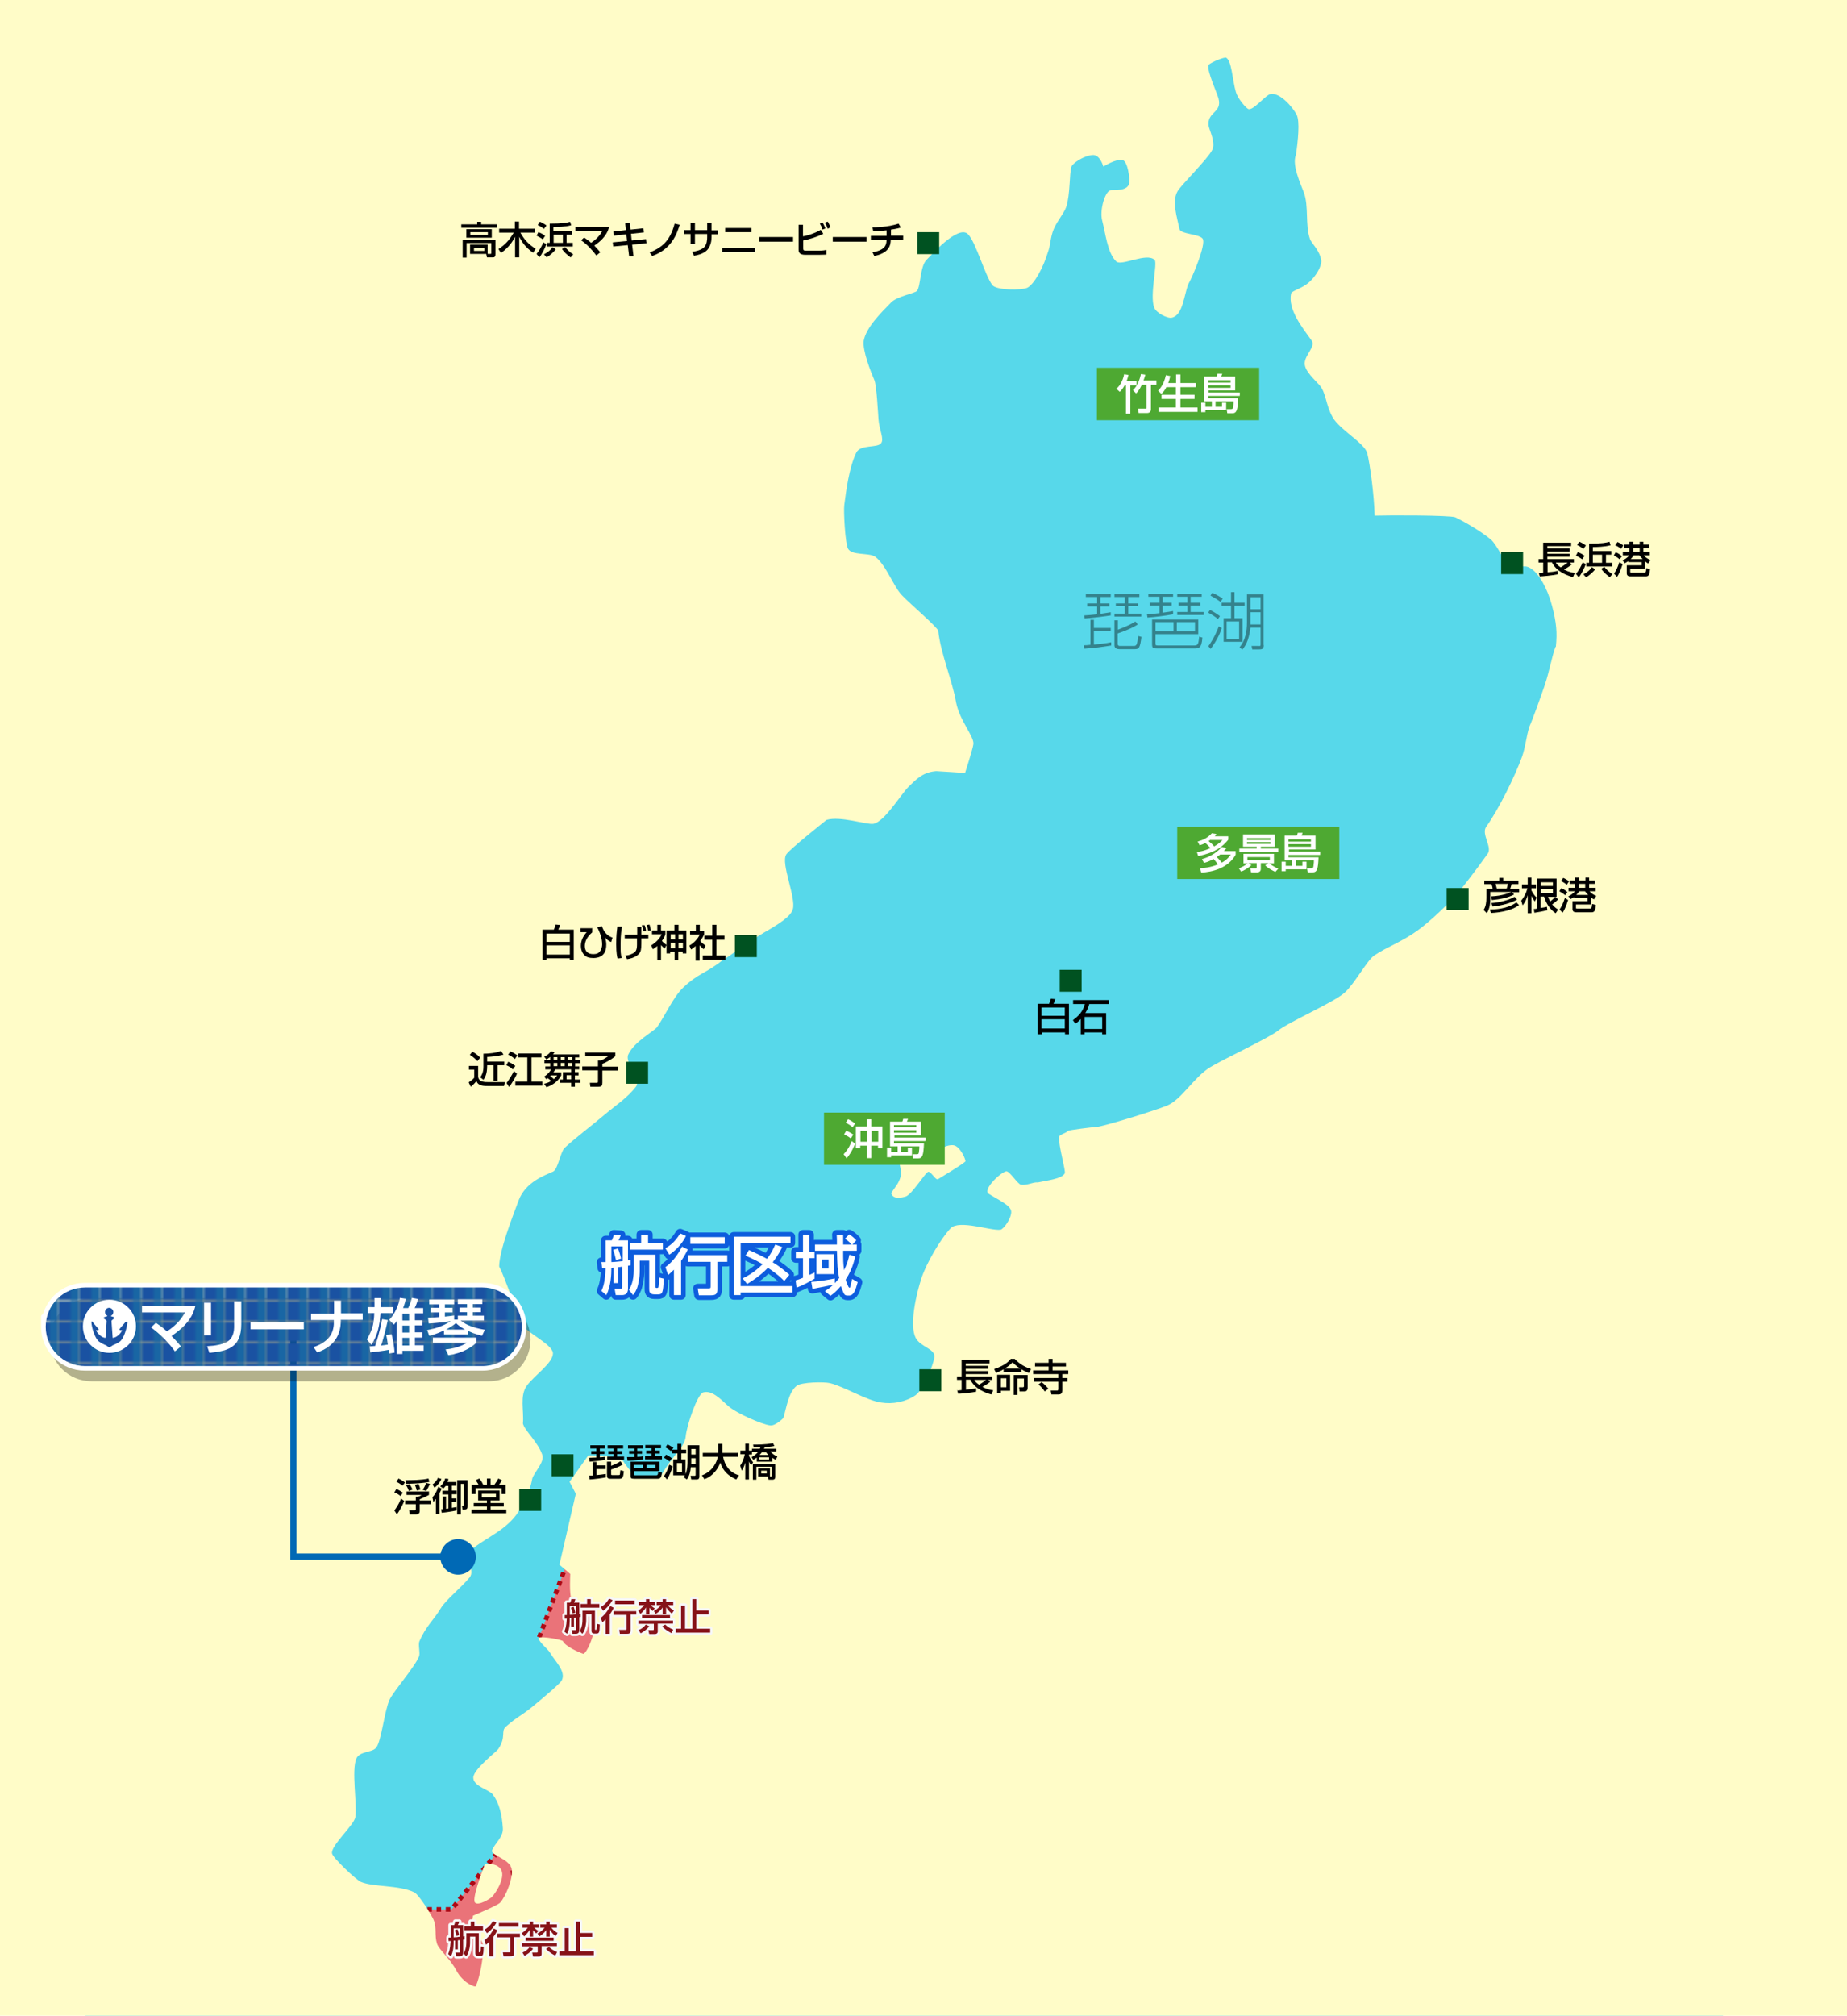 <?xml version="1.0" encoding="UTF-8"?>
<svg xmlns="http://www.w3.org/2000/svg" width="800" height="872.5" version="1.1" xmlns:xlink="http://www.w3.org/1999/xlink" viewBox="0 0 800 872.5">
  <defs>
    <style>
      .cls-1 {
        fill: #005221;
      }

      .cls-2 {
        fill: #ea7379;
        stroke: #ad0915;
        stroke-dasharray: 2 2;
      }

      .cls-2, .cls-3, .cls-4 {
        stroke-width: 2px;
      }

      .cls-5 {
        fill: #fff;
      }

      .cls-6 {
        fill: #861218;
      }

      .cls-7 {
        opacity: .4;
      }

      .cls-8 {
        fill: #1966a4;
      }

      .cls-9, .cls-3, .cls-10, .cls-4, .cls-11 {
        fill: none;
      }

      .cls-12 {
        isolation: isolate;
      }

      .cls-3 {
        stroke: #fff;
      }

      .cls-3, .cls-10, .cls-4 {
        stroke-linejoin: round;
      }

      .cls-10 {
        stroke: #0d5ddd;
        stroke-width: 4px;
      }

      .cls-13 {
        fill: #4ea932;
      }

      .cls-14 {
        fill: #57d8ea;
        stroke: #0d5ddd;
        stroke-dasharray: 5.5;
        stroke-width: 5.5px;
      }

      .cls-15 {
        fill: url(#_新規パターンスウォッチ_1);
      }

      .cls-4 {
        stroke: #f7f7f7;
      }

      .cls-16 {
        fill: #0069b5;
      }

      .cls-17 {
        fill: #1a52a2;
      }

      .cls-18 {
        mix-blend-mode: multiply;
        opacity: .3;
      }

      .cls-11 {
        stroke: #0069b5;
        stroke-width: 2.7px;
      }

      .cls-19 {
        fill: #fffcc8;
      }

      .cls-20 {
        clip-path: url(#clippath);
      }
    </style>
    <clipPath id="clippath">
      <rect class="cls-9" width="800" height="872.5"/>
    </clipPath>
    <pattern id="_新規パターンスウォッチ_1" data-name="新規パターンスウォッチ 1" x="0" y="0" width="8.5" height="8.5" patternTransform="translate(160.7 230.5)" patternUnits="userSpaceOnUse" viewBox="0 0 8.5 8.5">
      <g>
        <rect class="cls-9" width="8.5" height="8.5"/>
        <rect class="cls-17" x="0" width="8.5" height="8.5"/>
        <rect class="cls-8" x="4.8" width="3.8" height="8.5"/>
      </g>
    </pattern>
  </defs>
  <!-- Generator: Adobe Illustrator 28.7.9, SVG Export Plug-In . SVG Version: 1.2.0 Build 218)  -->
  <g class="cls-12">
    <g id="_レイヤー_3" data-name="レイヤー_3">
      <g class="cls-20">
        <rect class="cls-14" x="36.9" y="11.5" width="709.4" height="864"/>
        <polygon class="cls-2" points="220.3 795.7 195.6 826.5 174.3 826.5 192.5 867.9 229.7 867.9 220.3 795.7"/>
        <polygon class="cls-2" points="248.3 669.4 233.4 709.1 251.6 720.4 280.6 697.7 248.3 669.4"/>
        <g>
          <path class="cls-19" d="M213,821.2c2.3-2.5,6.2-9.2,3.8-12.3-1.4-1.9-5-2.5-6.8-1.9,0,0-5.8,14.7-4.3,16.5,1.4,1.7,6.7-1.7,7.4-2.4Z"/>
          <path class="cls-19" d="M413,495.7c-4.2-.4-8.1,3.6-12.5,4.2-3.4.4-8.4-2.5-10.1-1-2.4,2.1.4,7.1-.2,9.9-.8,3.5-2.3,4.6-4.2,7.7,1,3.1,5.1,1.7,6.1,1.5,2.9-.7,8.9-11,10.1-10.8,1.4.3,3.1,3.8,4.1,3.2,3.4-2.1,9.6-5.8,11.8-7.6.5-.4-2.2-6.8-5.2-7.1Z"/>
          <path class="cls-19" d="M0-9.7v898.9h800V-9.7H0ZM673.7,280.1c-1.5,3.9-2.7,10.9-4.7,16.7-2,5.8-5.3,15-6.6,17.8-1.3,4.2-1.7,8.8-3.1,12.8-3,8.4-10.3,23.2-15.6,30.5-2.2,3.2,2.7,8.7.7,11.6-2,2.8-5.6,7.8-11.1,14.8-5.5,6.9-14.5,15-19.2,18.4-7.2,5.2-13.1,7-18.9,10.9-3,2-8.4,12.1-12.8,16.1-4.7,4.2-23.9,12.5-28.8,16.4-4,3.2-24.2,12.6-29.5,15.9-7.1,4.4-12.4,14.1-18.7,16.6-5.1,2.1-27.4,9-30.5,9.2-1.8.1-11.7,1.3-12.3,1.7-.6.9-3.9,1.6-3.9,2.7-.2,3.8,2.9,14.4,2.5,15.6-1,2.5-8.1,3.2-11.6,4-2.3-.2-4.6,1.4-7.4,1-1.4-.2-5-6.1-6.4-5.8-2.7.6-10.2,8-7.6,9.7,4.1,2.7,9.8,5,9.8,7.9s-3.3,7.5-4.7,7.7c-4.4.5-17.9-4.5-21.6-.6-4.2,4.5-10.3,14.7-12.6,21.6-2.3,7-5.3,20.3-2.5,25.8,2.2,4.1,8.6,4.7,8.1,8.4-.5,3.8-5,14.2-8.1,16.4-4.4,3-9.9,4-15,3.2-6.3-.9-15.7-6.8-22.1-8.4-2.4-.6-12.4-.5-14.5,1.2-3.6,3-4.4,9.7-5.7,13.9,0,0-3.4,3.5-5.7,3.2-3.5-.4-14.6-5.2-18.2-8.4-3.6-3.3-7.1-6.9-10.8-5.9-2.5.7-7.1,14-7.6,19.1-.4,4.1-4.4,7.2-6.2,10.4-.9.4-4.7,6.9-4.7,6.9h-11.1s-4-4.8-4.9-6.4c-1.6-2.8-15.3-2.7-15.3-2.7l-8.1,11.4,2.7,5.2-7.1,30.7,4.7,4s-.5,8.6.5,10.9c1.2,3,8,2.9,8.6,4.7,1.3,4,1.2,5,1,9.2-.2,2.7-2.8,9.1-4.4,9.8-2.3-.8-8.1-3.4-8.9-5.6-2.2-1-11-2.3-10.6-1.1.9,2.3,3.8,4.2,5.1,6.3,2.1,3.6,7,8,5,11.9-.8,1.6-11.3,10.2-13,11.6-4.8,3.9-5.9,3.8-11.2,8.4-2.3,2,.3,4.4-3.3,9.7-.7,1.1-10.8,8.7-10.8,12.4s6.9,5.2,8.4,7.2c2.9,3.9,4,8.7,4.4,14.6.3,3.9-3.6,6.7-4.7,9.7-.7,2,7.5,3.6,8.5,7.9.9,3.8-2.7,12.3-5,14.7-1.3,1.3-11.7,5.6-11.7,5.6-.4,2-.8,3.8-1,5.2.5,2,5.4,4.5,5.4,8.4,0,5-1.4,12.8-3.2,16.9-.3.7-5.6-1.4-8.4-6.7-2.8-5.3-7.5-9-8.4-11.6-1.2-3.7,0-6.7-1.5-10.4-.7-1.7-6.2-10.8-8.4-11.9-6.5-3.2-17.7-2.2-23.1-4.5-1.8-.7-12.3-10.5-12.5-12.4-.4-3.5,9.5-12.1,10.1-15.6.9-5.4-1.8-20.5.5-25.5,1.5-3.2,6.9-2.4,8.6-4.7,2.2-2.9,3.5-15.7,5.7-20.6,1.7-3.7,10.8-14,12.8-18.8.6-1.5-.5-5.1.2-6.6,2.7-6.4,6.2-9.2,9.2-14.2,2-3.5,9.2-9.3,12.5-13.4,2.7-3.3-2.8-8.8-.5-10.9,6.1-5.6,13.9-8.2,19.7-14.9,2.9-3.3,6.8-10.5,7.9-16.8.4-2.3,5.5-7.3,4.4-10.4-1.8-5.5-7.7-10.6-8.4-13.6.5-5.6-1.5-12,1.7-16.4,3.1-4.3,11.2-9.7,11.3-13.9.1-4-11.9-9.1-13.5-12.9-1.8-4.2-7.8-21.2-9.8-24.8.2-7.3,5.4-20.4,8.4-28.5,3-8.1,11.3-10.9,15-12.6,2-.9,3.2-8.5,4.9-10.2,4.4-4.1,11.8-9.7,17-14.1,5.2-4.4,10.3-7.6,14-12.5,2.3-3-5-10.2-3.4-13.8,2.5-5.6,11.3-10.2,12.5-11.9,3.4-4.8,6.9-12.9,11.3-17.1,6.6-6.3,10-6.2,17.1-11.9,2.8-1.5,11.3-8.1,17.9-11.9,6.6-3.8,11.6-7,12.5-10.1,1.5-5.1-5.4-20-2.8-23.8,1.7-2.4,15.3-13.2,17.4-14.9,6.1-1.8,17.4,2.2,20.3,1.7,4.9-1,11.5-12.2,15.1-15.9,3.9-3.9,6.7-6.5,12.1-6.9.9,0,12.5.8,12.5.8,0,0,3.2-9.9,3.6-12.4.5-3.3-5.9-10.1-7.5-18.2-1.5-9.1-6.8-21.5-7.7-30.9-.2-1.5-12.2-11.7-15.7-15.4-3.6-3.6-6.9-13.2-11.6-16.7-2.6-1.9-10.1-.4-11.8-3.5-1.2-2.1-2-16.4-1.6-19,.8-6.1,2-16,5.2-22.6,1.8-3.6,9-1.9,10.7-4,1.5-1.8-.8-5.9-1.1-10.4-.2-2.5-.8-14.7-1.8-17-1.4-3.2-5.2-12.7-4.6-17,1.1-5.8,7.3-11.9,11.8-16.5,2.7-2.8,10.4-4,11.3-5.1,1.6-2.1,1.3-10.6,4.1-13.4,1.6-1.6,13.8-15.5,18-11.1,3.4,3.5,7.2,17.5,10.5,22,1.7,2.3,12.6,2.3,15.1,1.2,3-1.4,7.1-9,9-15.5,1.1-2.7,1-6.4,2.5-9.9,1.5-3.6,4.5-6.9,5.4-9.6,1.8-5.3,1.3-14.4,2.3-17.5.5-1.4,5.2-4.7,9.2-5,3.2-.2,4.6,5,4.6,5,0,0,5.7-3.6,8.4-2.8,2.2.7,3.1,7.9,2.8,9.9-.5,3.6-6.5,3-7.9,3.1-2.5.2-5,8.5-3.8,13.2,1.4,5.1,2.2,14,6.1,17.7,2.3,2.1,13.1-4,16.6-.7,1.4,1.4-2.2,15.2-.2,20.6.8,2.3,5.8,4.9,7.7,4.4,4.8-1.1,5.2-9.7,7.1-14.5,1.6-2.6,7.9-17.4,6.2-19.7-1.6-2.1-9.5-1.9-10-4.1-1-4.9-3.5-12.1-.8-16.5,1.6-2.7,13-13.9,14.9-17.7,1.8-3-1.3-8.9-1.5-10.6-.7-6.1,5.9-5.5,4.3-11.7-.5-2.1-5.1-12.1-4.4-14.5.2-.6,5-3,7.5-3.3,2.6.9,2.9,9.9,4.4,14.9.8,2.8,3.9,6.4,5.2,7.3,2,1.3,7.5-5.9,9.8-6.4,4.3-.7,9.7,5.9,11.3,8.9,1.5,2.8.6,11.5-.3,17.5-1.8,4.2,2,12.4,3.4,16.1,2.3,6.1.5,14,2.7,20.3.7,1.9,4.3,4.9,4.9,9.4.1,2.4-2.2,6.5-5.2,9.2-3.2,2.9-7.6,3.7-7.9,5-1.4,6.9,4.8,14.6,8.9,20.3,1.9,2.6-2.9,6.1-3,9.9,0,3.4,4.5,7.2,6.4,9.4,3,3.5,2.6,8.4,5.7,13.9,3.1,5.5,13.8,11.1,15,15.6,1.2,4.7,3,18.2,3.2,27,6.9-.2,32.2-.2,34.9.7,4.9,2.4,11.6,6.4,15.5,9.7,2.5,2.1,6.1,10.2,7.9,11.1,4.6,2.5,5.6-1.2,9.6,1.5,3.3,2.2,6.9,8.4,8.9,15.9s2.3,11.8,1.7,17.8Z"/>
        </g>
        <g class="cls-7">
          <g>
            <path d="M481.4,279.4c-4.5.7-7.2,1.1-11.8,1.4l-.2-1.5c.7,0,1.4,0,2.9-.2v-10.8h1.5v3.5h7.3v1.4h-7.3v5.8c2.2-.2,5.3-.5,7.5-1v1.4ZM481.1,266.4c-.8.1-7.5,1.1-11.3,1.3l-.2-1.3c2-.1,3.7-.3,5.6-.5v-3.4h-4.3v-1.3h4.3v-2.8h-4.9v-1.3h10.8v1.3h-4.5v2.8h3.9v1.3h-3.9v3.2c1.2-.2,3.5-.5,4.5-.7v1.3ZM484.1,272.6c5.1-1.9,6.7-3,7.7-3.6l1,1.3c-2.9,1.9-7,3.3-8.7,3.9v4.5c0,.4.2.9.9.9h6c1.3,0,1.5-.4,2-4.3l1.4.4c-.6,4.8-1.1,5.3-2.9,5.3h-6.7c-2,0-2.1-1.3-2.1-1.6v-10.9h1.5v4.3ZM493.5,257.1v1.3h-4.8v2.8h4.2v1.2h-4.2v3.2h5.6v1.3h-11.6v-1.3h4.5v-3.2h-3.9v-1.2h3.9v-2.8h-4.5v-1.3h10.8Z"/>
            <path d="M508.1,265.9c-3.8.7-7.9,1.2-11.1,1.4l-.2-1.4c1.4,0,3.9-.4,5.4-.5v-3.3h-4.2v-1.2h4.2v-2.6h-4.8v-1.3h10.7v1.3h-4.5v2.6h3.9v1.2h-3.9v3.1c1.8-.2,3.4-.5,4.5-.7v1.3ZM519,268.1v6.4h-18.5v4c0,.8.1.9,1.1.9h15.3c1.7,0,2.2,0,2.5-3.8l1.4.4c-.3,4.7-1.7,4.7-3.5,4.7h-16c-2,0-2.3-.2-2.3-2v-10.5h19.9ZM500.5,269.3v4h7.8v-4h-7.8ZM509.7,269.3v4h7.9v-4h-7.9ZM520.5,257v1.3h-4.8v2.6h4.2v1.2h-4.2v2.8h5.7v1.3h-11.5v-1.3h4.4v-2.8h-3.8v-1.2h3.8v-2.6h-4.4v-1.3h10.6Z"/>
            <path d="M527.5,267.9c-1-.8-2.4-1.8-4.2-2.7l.8-1.2c.6.3,2.8,1.5,4.3,2.7l-.9,1.3ZM523.4,279.7c2.7-3.8,4.1-7.5,4.5-8.6l1.3.8c-1,2.9-2.3,5.5-4.8,9l-1.1-1.3ZM528.6,260.5c-1.3-1-3.2-2.1-4.3-2.7l.8-1.2c1.6.7,3.5,1.8,4.5,2.5l-.9,1.4ZM534.7,256.3v4.6h4.4v1.3h-4.4v5.4h3.5v10.2h-8.2v-10.2h3.2v-5.4h-4.1v-1.3h4.1v-4.6h1.5ZM536.7,269h-5.4v7.5h5.4v-7.5ZM547.4,279.2c0,1.9-1,1.9-2.1,1.9h-2.9l-.3-1.5h3c.8.1.9,0,.9-.8v-7.1h-4.4c-.7,6.1-2.6,8.4-3.5,9.5l-1.2-1c2.5-3,3.2-6.9,3.2-10.8v-12.1h7.2v22ZM546,258.5h-4.4v5.2h4.4v-5.2ZM546,265h-4.4v5.3h4.4v-5.3Z"/>
          </g>
        </g>
        <g>
          <rect class="cls-13" x="475.1" y="159.2" width="70.3" height="22.7"/>
          <g>
            <path class="cls-5" d="M487.2,166.7c-1.1,1.9-1.8,2.6-2.2,2.9l-1.5-1.3c1.6-1.2,2.9-3.7,3.4-6.3l1.9.3c-.2.6-.3,1.3-.8,2.6h4.3v1.9h-2.7v12.3h-1.9v-12.3h-.5ZM494.5,166.7c-1,2.2-2,3.2-2.4,3.6l-1.4-1.4c2-1.8,3-4.8,3.5-7l1.9.3c-.2.6-.4,1.5-.8,2.5h5.6v1.9h-2.4v10.6c0,.9-.5,1.6-1.7,1.6h-3.6l-.3-1.9h3.2c.4,0,.5,0,.5-.5v-9.8h-2.1Z"/>
            <path class="cls-5" d="M505.2,167.6c-.8,1.6-1.6,2.4-2.2,2.9l-1.4-1.4c.7-.7,2.4-2.4,3.4-6.7l1.9.4c-.2.7-.4,1.8-.9,3h3.4v-3.7h1.9v3.7h6.7v1.8h-6.7v3.3h6.1v1.8h-6.1v3.7h7.4v1.9h-16.9v-1.9h7.5v-3.7h-6.2v-1.8h6.2v-3.3h-4.3Z"/>
            <path class="cls-5" d="M536.8,171.4h-13.5v1h13c-.2,5-.6,6.5-2.5,6.5h-2.2l-.3-1.8h1.8c.5,0,.9,0,1-.8.2-1.3.2-2.2.2-2.6h-7.8v2.4h2.8v-1.8h1.8v3.3h-9v.8h-1.8v-4.1h1.8v1.8h2.8v-2.4h-3.3v-10.7h5.3c.2-.3.3-.8.4-1.2h2.1c-.1.4-.3.8-.5,1.2h6.1v6h-11.5v.9h13.5v1.4ZM523.3,164.6v1h9.7v-1h-9.7ZM523.3,166.8v1.1h9.7v-1.1h-9.7Z"/>
          </g>
        </g>
        <g>
          <rect class="cls-13" x="509.9" y="357.9" width="70.2" height="22.6"/>
          <g>
            <path class="cls-5" d="M518.7,364.3c2.7-.8,4.3-1.6,6.2-3.6l2,.3c-.3.4-.4.5-.7,1h5.8v1.5c-2.5,3-5.3,5.4-13,7.1l-.6-1.8c1-.1,3.1-.4,5.9-1.7-.6-.7-1.1-1.2-2.2-2.2-1.1.6-1.8.8-2.5,1l-.9-1.7ZM519.8,375.8c1.5,0,4.5-.3,7.7-1.6-.8-1.2-1.5-2-1.9-2.4-1.8,1.1-3.2,1.5-4.1,1.7l-.9-1.6c1.3-.4,5.4-1.6,8.6-5.3l2,.5c-.3.4-.5.7-1.1,1.3h5.1v1.6c-3.3,5.8-10.1,7.5-14.9,7.7l-.5-1.9ZM524.3,363.5c-.1.1-.4.3-.8.6.9.7,1.7,1.4,2.4,2.3,2.3-1.3,3.2-2.4,3.6-2.8h-5.2ZM528.4,370c-.5.4-.7.5-1.4,1,.8.7,1.5,1.5,2.2,2.4,2.4-1.3,3.4-2.8,3.9-3.5h-4.6Z"/>
            <path class="cls-5" d="M536.6,375.9c.7-.3,2.6-1.1,3.8-2.2h-1.8v-4.1h13.2v4.1h-2.1c2,1.5,3.2,2,4,2.3l-1.3,1.4c-.9-.4-3-1.4-4.4-2.8l1.4-1h-3.3v2.7c0,.5-.4,1.3-1.5,1.3h-2.7l-.4-1.7h2.3c.3,0,.5,0,.5-.5v-1.8h-3.5l1.2.9c-1.1,1.1-3.1,2.3-4.4,2.8l-1-1.4ZM553.6,368.8h-16.8v-1.5h7.5v-.8h-5.9v-5.3h13.8v5.3h-6.1v.8h7.6v1.5ZM540.1,362.8v.8h10.2v-.8h-10.2ZM540.1,364.5v.8h10.2v-.8h-10.2ZM540.3,371v1.3h9.7v-1.3h-9.7Z"/>
            <path class="cls-5" d="M571.6,370.1h-13.5v1h13c-.2,5-.6,6.5-2.5,6.5h-2.2l-.3-1.8h1.8c.5,0,.9,0,1-.8.2-1.3.2-2.2.2-2.6h-7.8v2.4h2.8v-1.8h1.8v3.3h-9v.8h-1.8v-4.1h1.8v1.8h2.8v-2.4h-3.3v-10.7h5.3c.2-.3.3-.8.4-1.2h2.1c-.1.4-.3.8-.5,1.2h6.1v6h-11.5v.9h13.5v1.4ZM558.1,363.3v1h9.7v-1h-9.7ZM558.1,365.4v1.1h9.7v-1.1h-9.7Z"/>
          </g>
        </g>
        <g>
          <path d="M206.6,96h1.8v1.1h6.9v1.5h-15.5v-1.5h6.9v-1.1ZM211.3,109.9h1.1c.3,0,.4,0,.4-.4v-4.3h-10.7v6.3h-1.7v-7.7h14.2v6.3c0,.8-.3,1.3-1,1.3h-2.7l-.3-1.5h-7v-4h7.6v3.9ZM213,99.2v3.7h-11v-3.7h11ZM203.7,100.5v1.2h7.6v-1.2h-7.6ZM205.3,107.2v1.4h4.5v-1.4h-4.5Z"/>
          <path d="M215.9,107.8c2.8-1.8,4.7-3.8,6.6-7.1h-6.3v-1.7h6.8v-3.1h1.8v3.1h6.9v1.7h-6.3c1.8,3.2,3.5,5,6.6,7l-1.1,1.7c-3.1-2.2-4.6-4.2-6-6.9v8.9h-1.8v-8.9c-1.8,3.5-4,5.5-6.1,7l-1.1-1.7Z"/>
          <path d="M236.7,105.6c-.6,1.6-1.9,4.4-3.1,5.8l-1.2-1.5c1.2-1.4,2.4-3.6,2.9-5l1.4.8ZM233.2,100.5c.4.1,2.2.9,2.9,1.6l-1,1.5c-.8-.6-1.9-1.2-2.7-1.6l.8-1.5ZM233.9,96c.6.2,2,1,2.8,1.6l-1.1,1.5c-.6-.5-1.9-1.4-2.7-1.7l.9-1.4ZM240.8,107.8c-.9,1.3-2.8,2.9-4,3.6l-1.2-1.3c1.8-.9,3.1-2.1,3.7-3.1l1.4.9ZM247.7,101.6h-2.3v3.5h2.7v1.6h-11.2v-1.6h1.2v-8.3c5.9,0,7.4-.4,8.8-.8l.5,1.5c-2.4.7-6.3.8-7.7.8v1.7h8v1.6ZM239.8,101.6v3.5h4v-3.5h-4ZM247.1,111.4c-1.8-1.4-2.5-2-3.7-3.6l1.4-.8c1,1.2,2.1,2.3,3.5,3.1l-1.2,1.4Z"/>
          <path d="M258.3,110.6c-1.6-2.2-4.1-4.9-6.6-6.6l1.3-1.2c1.4,1,2.3,1.6,3,2.3,2-1.3,3.8-3,4.9-5.2h-11.7v-1.7h14.6c-.2.9-.7,2.8-2.8,5.1-.9,1-2.1,2-3.6,3,1.2,1.2,2,2.2,2.6,2.9l-1.7,1.4Z"/>
          <path d="M270.9,96.7l1.9-.2.3,2.9,5.6-.6.2,1.8-5.6.6.3,2.9,6.2-.6.2,1.8-6.2.6.6,5h-1.9c0,.1-.6-4.8-.6-4.8l-6.3.6-.2-1.8,6.2-.6-.3-2.9-5.4.6-.2-1.8,5.4-.6-.3-2.9Z"/>
          <path d="M281.4,109.3c4.5-1.9,8.7-4.3,10.8-12.5l2.2.5c-1.2,3.8-3.4,10.5-11.9,13.5l-1.1-1.5Z"/>
          <path d="M306.3,96.5h1.9v3.2h2.8v1.7h-2.8v1.3c0,1-.2,4.1-2.3,5.9-1.6,1.4-4.1,1.9-5.3,2.1l-.8-1.7c1.6-.2,3.8-.7,5.2-2,1.2-1.2,1.3-3.4,1.3-4.3v-1.4h-5.3v4.3h-1.9v-4.3h-2.8v-1.7h2.8v-3.1h1.9v3.1h5.3v-3.2Z"/>
          <path d="M327,107.3v1.8h-14.2v-1.8h14.2ZM325.5,98.7v1.8h-11.4v-1.8h11.4Z"/>
          <path d="M343.5,102.6v2h-14.6v-2h14.6Z"/>
          <path d="M347.8,97.4v4.9c3.2-.6,5.5-1.6,7.7-2.8l1.1,1.7c-3.5,1.7-6.4,2.4-8.7,2.9v3.5c0,.8.3.9,1.3.9h5.5c1.7,0,2.7-.2,3.2-.3v2c-.6,0-1.3.1-3.4.1h-5.6c-2.2,0-3-.7-3-2.2v-10.8h1.9ZM356.3,99.4c-.4-1.2-.6-1.6-1.2-2.6l1.2-.5c.5.9.9,1.7,1.2,2.6l-1.3.5ZM358.5,99c-.5-1.4-.8-1.9-1.2-2.6l1.2-.5c.4.7.9,1.6,1.2,2.5l-1.2.6Z"/>
          <path d="M375.3,102.6v2h-14.6v-2h14.6Z"/>
          <path d="M385.8,102h5.4v1.7h-5.4c0,2.5-.7,5.8-7.1,7.1l-.8-1.6c3.3-.5,4.7-1.7,5.2-2.3.5-.6.9-1.6.9-3.1h-6.8v-1.7h6.8v-2.4c-2.7.3-4,.3-5.8.3l-.3-1.6c1.1,0,6.5,0,11.3-1.6l1,1.7c-1.6.5-3.6.8-4.3.9v2.6Z"/>
        </g>
        <g>
          <rect class="cls-13" x="356.9" y="481.6" width="52.3" height="22.6"/>
          <g>
            <path class="cls-5" d="M370.4,495.1c-.3.6-1.5,3.7-3.7,6.3l-1.3-1.8c2.2-2.3,3.2-4.8,3.5-5.7l1.5,1.2ZM366.5,489.4c.5.2,1.8.8,3.1,1.7l-1.1,1.7c-.7-.6-1.3-1-2.9-1.8l1-1.6ZM367.4,484.5c.9.4,1.6.8,3,1.8l-1.1,1.6c-.9-.7-1.5-1.2-3-1.9l1-1.5ZM375.5,487.6v-3.1h1.9v3.1h4.8v9.4h-1.9v-1.1h-2.9v5.4h-1.9v-5.4h-2.9v1.1h-1.9v-9.4h4.8ZM372.7,494.2h2.9v-4.7h-2.9v4.7ZM377.5,494.2h2.9v-4.7h-2.9v4.7Z"/>
            <path class="cls-5" d="M400.7,493.9h-13.5v1h13c-.2,5-.6,6.5-2.5,6.5h-2.2l-.3-1.8h1.8c.5,0,.9,0,1-.8.2-1.3.2-2.2.2-2.6h-7.8v2.4h2.8v-1.8h1.8v3.3h-9v.8h-1.8v-4.1h1.8v1.8h2.8v-2.4h-3.3v-10.7h5.3c.2-.3.3-.8.4-1.2h2.1c-.1.4-.3.8-.5,1.2h6.1v6h-11.5v.9h13.5v1.4ZM387.2,487v1h9.7v-1h-9.7ZM387.2,489.2v1.1h9.7v-1.1h-9.7Z"/>
          </g>
        </g>
        <rect class="cls-1" x="397.3" y="100.5" width="9.5" height="9.5"/>
        <rect class="cls-1" x="650.2" y="239" width="9.5" height="9.5"/>
        <g>
          <path d="M666.4,248.1c.1,0,1.7-.1,2-.2v-4.4h-2v-1.5h2v-7.1h12.1v1.5h-10.3v1h9.7v1.3h-9.7v1h9.7v1.3h-9.7v1h11.5v1.5h-1.8l.9.8c-1.1.9-2.2,1.6-3.4,2.2.7.4,2.3,1.2,4.7,1.5l-.8,1.8c-2.6-.7-7.2-2.4-9.1-6.4h-1.9v4.3c1.6-.1,2.6-.2,4.4-.6v1.5c-2.3.5-6.9.9-7.8.9l-.4-1.6ZM673.9,243.5c.2.5.6,1.1,2.1,2.1.8-.5,2.3-1.5,3-2.1h-5.1Z"/>
          <path d="M686.9,244.1c-.6,1.6-1.9,4.4-3.1,5.8l-1.2-1.5c1.2-1.4,2.4-3.6,2.9-5l1.4.8ZM683.4,239c.4.1,2.2.9,2.9,1.6l-1,1.5c-.8-.6-1.9-1.2-2.7-1.6l.8-1.5ZM684.1,234.5c.6.2,2,1,2.8,1.6l-1.1,1.5c-.6-.5-1.9-1.4-2.7-1.7l.9-1.4ZM691,246.3c-.9,1.3-2.8,2.9-4,3.6l-1.2-1.3c1.8-.9,3.1-2.1,3.7-3.1l1.4.9ZM697.9,240.1h-2.3v3.5h2.7v1.6h-11.2v-1.6h1.2v-8.3c5.9,0,7.4-.4,8.8-.8l.5,1.5c-2.4.7-6.3.8-7.7.8v1.7h8v1.6ZM689.9,240.1v3.5h4v-3.5h-4ZM697.2,249.8c-1.8-1.4-2.5-2-3.7-3.6l1.4-.8c1,1.2,2.1,2.3,3.5,3.1l-1.2,1.4Z"/>
          <path d="M699.9,239.1c.8.3,1.8.9,2.6,1.7l-1,1.3c-1-.9-2-1.4-2.5-1.7l.8-1.3ZM702.8,244.2c-1.1,3.4-1.9,4.8-2.4,5.5l-1.3-1.4c1-1.5,1.5-2.6,2.3-5l1.4.9ZM700.6,234.6c.7.3,1.6.8,2.5,1.5l-1,1.5c-.8-.7-1.2-1-2.5-1.6l1-1.4ZM702.5,242.7c.9-.4,2.3-1.1,3.1-2.3h-2.7v-1.5h2.8v-1.7h-2.3v-1.5h2.3v-1.2h1.7v1.2h2.8v-1.2h1.6v1.2h2.5v1.5h-2.5v1.7h2.8v1.5h-2.6c.8,1,1.7,1.5,2.9,2l-1,1.5c-.4-.2-.8-.4-1.4-1v3.2h-6.4v1.4c0,.2,0,.4.4.4h5.7c.5,0,.7,0,.9-2l1.6.4c-.2,2.3-.5,3.2-1.8,3.2h-6.8c-.8,0-1.5-.4-1.5-1.3v-3.5h6.5v-1.4h-5.9v-.4c-.7.5-1.1.7-1.5.9l-.9-1.3ZM707.6,240.4c-.3.4-.6.9-1.3,1.6h5.2c-.5-.5-.9-1-1.4-1.6h-2.4ZM707.4,237.2v1.7h2.8v-1.7h-2.8Z"/>
        </g>
        <rect class="cls-1" x="626.6" y="384.4" width="9.5" height="9.5"/>
        <g>
          <path d="M645.9,388c4.8-.2,7.9-1.5,8.7-1.9h-9.1v2.8c0,1.5-.1,4.3-1.5,6.4l-1.4-1.4c1-1.6,1.2-3.5,1.2-5.2v-4h2.7c0-.6-.3-1.4-.5-2h-3.1v-1.5h6.5v-1.2h1.7v1.2h6.6v1.5h-3c-.2.8-.3,1.3-.6,2h3.9v1.5h-3.1l.9,1c-2.6,1.4-6.2,2.1-9.6,2.4l-.4-1.5ZM658,391.7c-2.6,2.2-7.7,3.3-12.2,3.5l-.5-1.5c1.8,0,7.7-.2,11.5-3.1l1.2,1.2ZM657.1,389.4c-2.3,1.3-6,2.5-10.6,3l-.5-1.5c3.2-.2,7.4-1.2,10-2.7l1.1,1.2ZM647.8,382.6c.1.5.3,1.3.5,2h4.3c.2-.5.4-1.3.5-2h-5.2Z"/>
          <path d="M658.9,389.8c1.3-1.5,2.1-3.2,2.7-5.3h-2.4v-1.6h2.5v-3h1.6v3h2v1.6h-2v.9c.9,1.8,1.7,2.6,2.3,3.1l-.8,1.7c-.8-1-1-1.5-1.5-2.4v7.5h-1.6v-7.8c-.6,1.8-1,2.9-2.2,4.4l-.6-2.1ZM664.4,393.5c.3,0,1.1-.1,1.3-.2v-13h8.5v7.9h-3.7c.2.6.5,1.2.9,2,1-.7,1.7-1.4,2.2-2l1.3,1.1c-.8.8-1.6,1.5-2.6,2.2,1.1,1.3,2,1.9,2.6,2.2l-1.1,1.6c-2.2-1.4-4.2-4.2-5-7.2h-1.5v4.9c1.8-.2,2.3-.4,2.7-.5l.2,1.5c-2,.5-4.2.9-5.6,1.1l-.3-1.7ZM667.4,381.9v1.6h5.2v-1.6h-5.2ZM667.4,384.9v1.7h5.2v-1.7h-5.2Z"/>
          <path d="M676.3,384.5c.8.3,1.8.9,2.6,1.7l-1,1.3c-1-.9-2-1.4-2.5-1.7l.8-1.3ZM679.2,389.6c-1.1,3.4-1.9,4.8-2.4,5.5l-1.3-1.4c1-1.5,1.5-2.6,2.3-5l1.4.9ZM677.1,380c.7.3,1.6.8,2.5,1.5l-1,1.5c-.8-.7-1.2-1-2.5-1.6l1-1.4ZM679,388.1c.9-.4,2.3-1.1,3.1-2.3h-2.7v-1.5h2.8v-1.7h-2.3v-1.5h2.3v-1.2h1.7v1.2h2.8v-1.2h1.6v1.2h2.5v1.5h-2.5v1.7h2.8v1.5h-2.6c.8,1,1.7,1.5,2.9,2l-1,1.5c-.4-.2-.8-.4-1.4-1v3.2h-6.4v1.4c0,.2,0,.4.4.4h5.7c.5,0,.7,0,.9-2l1.6.4c-.2,2.3-.5,3.2-1.8,3.2h-6.8c-.8,0-1.5-.4-1.5-1.3v-3.5h6.5v-1.4h-5.9v-.4c-.7.5-1.1.7-1.5.9l-.9-1.3ZM684,385.8c-.3.4-.6.9-1.3,1.6h5.2c-.5-.5-.9-1-1.4-1.6h-2.4ZM683.8,382.6v1.7h2.8v-1.7h-2.8Z"/>
        </g>
        <rect class="cls-1" x="398.2" y="592.7" width="9.5" height="9.5"/>
        <g>
          <path d="M414.5,601.9c.1,0,1.7-.1,2-.2v-4.4h-2v-1.5h2v-7.1h12.1v1.5h-10.3v1h9.7v1.3h-9.7v1h9.7v1.3h-9.7v1h11.5v1.5h-1.8l.9.8c-1.1.9-2.2,1.6-3.4,2.2.7.4,2.3,1.2,4.7,1.5l-.8,1.8c-2.6-.7-7.2-2.4-9.1-6.4h-1.9v4.3c1.6-.1,2.6-.2,4.4-.6v1.5c-2.3.5-6.9.9-7.8.9l-.4-1.6ZM422,597.3c.2.5.6,1.1,2.1,2.1.8-.5,2.3-1.5,3-2.1h-5.1Z"/>
          <path d="M434.7,592.7c-1.3.8-2.4,1.2-3.3,1.6l-.8-1.7c4.9-1.6,6.5-3.5,7.2-4.4h1.7c2.3,2.5,4.9,3.7,7.1,4.4l-.9,1.7c-.6-.2-1.7-.6-3.3-1.6v1.2h-7.7v-1.2ZM437.5,595.1v6.9h-4v.9h-1.6v-7.8h5.6ZM433.5,596.6v3.9h2.4v-3.9h-2.4ZM441.9,592.4c-1.9-1.2-2.8-2.2-3.3-2.7-.4.4-1.5,1.5-3.4,2.7h6.7ZM445.1,595.1v5.4c0,.6,0,1.8-1.4,1.8h-2.1l-.2-1.8h1.5c.4,0,.6-.1.6-.4v-3.4h-2.8v7.1h-1.6v-8.6h6.1Z"/>
          <path d="M455.9,588.2v1.7h5.8v1.6h-5.8v1.7h6.8v1.6h-2.6v1.7h2.3v1.6h-2.3v3.8c0,.9-.3,1.7-1.6,1.7h-3.1l-.3-1.7h2.8c.4,0,.5-.3.5-.6v-3.2h-10.6v-1.6h10.6v-1.7h-10.9v-1.6h6.7v-1.7h-5.9v-1.6h5.9v-1.7h1.8ZM451.2,598.3c1.1.8,2,1.8,2.9,2.8l-1.6,1.2c-.7-1.1-1.8-2.3-2.7-3l1.4-1.1Z"/>
        </g>
        <rect class="cls-1" x="238.9" y="629.5" width="9.5" height="9.5"/>
        <g>
          <path d="M255.1,638.7c.5,0,.6,0,1.6,0v-5.9h1.7v1.5h3.9v1.6h-3.9v2.6c1.3-.1,2.7-.3,4-.5v1.5c-1.3.3-5.7.9-7,.9l-.2-1.7ZM255.3,631c.4,0,2.5-.1,3-.1v-1.5h-2.2v-1.3h2.2v-1.1h-2.6v-1.4h6.3v1.4h-2.2v1.1h2v1.3h-2v1.4c1.3,0,1.7-.2,2.2-.2v1.3c-1.3.3-5.1.7-6.6.8l-.2-1.6ZM263.1,625.6h6.8v1.4h-2.6v1.1h2.2v1.3h-2.2v1.1h3v1.4h-7.3v-1.4h2.8v-1.1h-2.3v-1.3h2.3v-1.1h-2.6v-1.4ZM264.7,632.7v1.8c.8-.3,2.9-1.1,4-2l1.1,1.4c-1.3.8-3.6,1.8-5.1,2.2v2c0,.4.1.4.6.4h2.6c.4,0,.5,0,.6-.3.1-.3.1-1.2.2-1.8l1.5.4c-.2,2.7-.6,3.3-1.9,3.3h-4c-.3,0-1.4,0-1.4-1.2v-6.2h1.6Z"/>
          <path d="M271.7,630.7c.6,0,1.5,0,3.1,0v-1.4h-2.3v-1.3h2.3v-1h-2.8v-1.4h6.5v1.4h-2.5v1h2.1v1.3h-2.1v1.3c1.2,0,1.9-.1,2.5-.2v1.4c-.8,0-4.1.5-6.7.5l-.2-1.6ZM272.9,632.7h12.7v4.1h-11v1.3c0,.5.1.5.7.5h8.9c.6,0,.8-.2.9-1.5l1.6.3c-.2,2.6-1,2.7-1.9,2.7h-10.1c-1.4,0-1.6-.3-1.6-1.3v-6.2ZM274.5,635.5h3.9v-1.4h-3.9v1.4ZM279.5,625.5h6.8v1.4h-2.6v1h2.1v1.3h-2.1v1.1h3v1.4h-7.3v-1.4h2.8v-1.1h-2.3v-1.3h2.3v-1h-2.7v-1.4ZM280,635.5h3.9v-1.4h-3.9v1.4Z"/>
          <path d="M288.5,629.7c1.2.5,2.2,1.3,2.5,1.5l-1,1.4c-1.1-.9-1.9-1.3-2.4-1.6l.9-1.4ZM291.4,634.7c-.5,1.6-1.3,3.8-2.5,5.7l-1.3-1.5c.8-1.2,1.5-2.4,2.3-4.9l1.5.8ZM289.1,625.2c.8.4,1.8,1,2.6,1.5l-1.1,1.4c-.9-.7-1.3-1-2.4-1.6l1-1.4ZM296.9,638.1c.9-2,.9-4.7.9-5.1v-7.4h5.1v13.5c0,1.1-.5,1.3-1.2,1.3h-2.3l-.3-1.6h1.7c.4,0,.5,0,.5-.5v-3.2h-2.1c-.1,1.7-.6,3.8-1.7,5.3l-1.4-1c.3-.4.4-.6.5-.8h-5v-6.9h1.8v-2.6h-2.2v-1.6h2.2v-2.5h1.7v2.5h2.1v1.6h-2.1v2.6h1.8v6.3ZM293.2,633.3v3.8h2.2v-3.8h-2.2ZM299.4,627.2v2.4h1.9v-2.4h-1.9ZM299.4,631.2v2.4h1.9v-2.4h-1.9Z"/>
          <path d="M304.1,638.6c4.9-1.9,6.4-6,6.8-8h-6.5v-1.7h6.7v-3.9h1.8v3.9h6.8v1.7h-6.5c.7,3.5,2.6,6.8,6.9,8l-1.2,1.8c-5-2.2-6.3-5.4-6.9-7.3-1.1,3-3.5,6-6.9,7.2l-1.1-1.7Z"/>
          <path d="M325.4,630.8c.5-.2,1.9-1,2.9-2.3h-2.6v1.1h-1.3v.5c.3.8.9,1.8,1.8,2.9l-.9,1.3c-.4-.6-.6-1.1-.9-1.7v7.8h-1.6v-7.3c-.6,2.1-1.2,3-1.5,3.5l-.7-2.2c.9-1.2,1.6-3.1,2-4.9h-1.9v-1.6h2.1v-3h1.6v3h1.3v-.8h3.4c0-.1.1-.2.3-.6-1.2,0-1.9,0-1.9,0-.5,0-.8,0-1.1,0l-.2-1.2c1.3,0,5.1.1,8.6-.6l.6,1.2c-1.2.3-2.8.4-4.2.5,0,.2-.2.4-.3.7h5.4v1.2h-2.6c1,1.1,1.4,1.4,3,2.2l-.7,1.4c-.4-.2-.9-.5-1.5-.9v1.7h-6.7v-1.8c-.3.3-.7.5-1.6,1l-.7-1.3ZM335.8,633.6v5.7c0,1.2-.9,1.2-1.4,1.2h-1.5l-.2-1.4h1c.6,0,.6,0,.6-.7v-3.5h-6.7v5.6h-1.5v-6.8h9.7ZM333.5,635.6v3.5h-5.1v-3.5h5.1ZM328.8,630.8v1h4.3v-1h-4.3ZM332.7,629.8c-.4-.5-.7-.9-.9-1.2h-1.8c-.4.6-.8,1-1,1.2h3.6ZM329.7,636.6v1.2h2.4v-1.2h-2.4Z"/>
        </g>
        <rect class="cls-1" x="271.2" y="459.6" width="9.5" height="9.5"/>
        <g>
          <path d="M203.1,461.4h4v4.7c.3,2.3,2.8,2.3,4.6,2.3h7l-.4,1.7h-6.8c-1.8,0-4.5,0-5.1-2.2-.9,1.2-2.1,2.2-2.5,2.5l-.9-1.9c1-.7,1.8-1.2,2.4-2v-3.5h-2.3v-1.6ZM204.6,455.2c.5.3,2,1.1,3.4,2.6l-1.2,1.5c-.6-.7-2.2-2.1-3.3-2.7l1.1-1.4ZM218,456.5c-2.8.8-6.3,1-7,1v2h7.4v1.6h-2.9v6.7h-1.7v-6.7h-2.8v.3c0,3.8-1.1,5.2-1.6,6l-1.4-1.1c1.4-1.8,1.4-3.8,1.4-4.9v-5.3c2.2,0,5.5-.3,7.6-1.2l1.1,1.6Z"/>
          <path d="M220.1,459.6c.8.3,1.9.8,3.1,1.8l-1.1,1.5c-1.1-1-1.5-1.2-2.8-1.8l.8-1.5ZM223.9,464.8c-.6,1.5-2.4,4.5-3.4,5.7l-1.1-1.7c1-1.3,2.5-3.7,3.2-5.2l1.3,1.2ZM221.1,455.1c.9.4,2,1,3,1.7l-1.1,1.6c-.7-.6-1.4-1.2-2.9-1.9l1-1.4ZM234.5,456v1.7h-4.3v10.5h4.7v1.7h-11.7v-1.7h5.2v-10.5h-4v-1.7h10.1Z"/>
          <path d="M235.7,469.1c.8-.2,1.8-.4,3-1.2-.5-.5-1-.9-1.5-1.2-.2.1-.3.2-.6.4l-.9-1.1c.5-.3,2-1.3,3-3.1h-2.5v-1.3h2.1v-1.4h-2.5v-1.3h2.5v-1.4c-.7.5-1.1.8-1.6,1.1l-1-1.2c1.2-.6,2.2-1.2,2.8-2.3l1.7.3c-.1.3-.3.5-.7,1h11.4v1.3h-1.8v1.2h2.2v1.3h-2.2v1.4h1.8v1.3h-1.9v1.2h1.6v1.4h-1.6v1.8h2.3v1.4h-2.3v1.7h-1.6v-1.7h-4.8v-1.4h1.2v-3.2h3.6v-1.2h-6.9c-.3.5-.5.9-.8,1.3h3.4v1.3c-1.4,2.5-3.5,4.1-6.4,5.1l-1-1.4ZM238.6,465.5c0,0-.1.1-.3.3.6.4,1.1.8,1.6,1.3.7-.6,1.1-1.1,1.4-1.6h-2.7ZM239.8,457.6v1.2h1.6v-1.2h-1.6ZM239.8,460.1v1.4h1.6v-1.4h-1.6ZM242.9,457.6v1.2h1.7v-1.2h-1.7ZM242.9,460.1v1.4h1.7v-1.4h-1.7ZM245.4,465.4v1.8h2v-1.8h-2ZM246,457.6v1.2h1.8v-1.2h-1.8ZM246,460.1v1.4h1.8v-1.4h-1.8Z"/>
          <path d="M253.6,455.6h12.9v1.6c-1.9,1.5-2.9,2.1-5.6,3.3v1.2h6.8v1.7h-6.8v5.2c0,1.2-.2,1.8-1.8,1.8h-3.4l-.2-1.7h2.9c.5,0,.6-.1.6-.7v-4.7h-6.8v-1.7h6.8v-2.6h1.4c1.1-.5,2.6-1.5,3.2-1.9h-10.1v-1.7Z"/>
        </g>
        <rect class="cls-1" x="224.9" y="644.5" width="9.5" height="9.5"/>
        <g>
          <path d="M171.7,644.5c.9.4,1.6.8,2.8,1.6l-1,1.5c-.8-.7-1.7-1.2-2.7-1.6l.9-1.5ZM175.1,649.6c-.3.9-1.6,3.8-3.2,5.9l-1.1-1.7c.7-.9,1.7-2.2,2.9-5.1l1.4,1ZM172.6,640c.9.4,2.1,1.1,2.8,1.7l-1,1.4c-.8-.6-1.6-1.2-2.7-1.7l.9-1.4ZM185.8,645.5v1.6c-.9.5-3,1.5-4,1.9v.5h4.8v1.6h-4.8v3c0,.6-.3,1.4-1.5,1.4h-2.8l-.3-1.7h2.5c.4,0,.4-.3.4-.4v-2.3h-4.6v-1.6h4.6v-1.6h.8c.8-.2,1.4-.5,1.7-.8h-6.5v-1.5h9.6ZM186.1,641.4c-.6.1-1.2.3-2.3.4-2.5.3-5.4.4-7.9.5l-.3-1.6c2.7,0,6.9,0,10-.7l.4,1.5ZM177.4,642.4c.4.7,1,1.6,1.3,2.4l-1.6.6c-.4-1.2-1-2.2-1.2-2.5l1.5-.5ZM181.2,642.3c.6,1.1.7,1.8.9,2.5l-1.6.4c-.2-1-.4-1.5-.8-2.5l1.5-.4ZM186.2,642.3c-.3.8-.9,2-1.6,3.1l-1.5-.5c.6-1,1-1.7,1.5-3l1.7.4Z"/>
          <path d="M187.3,642.6c1.1-.8,2-1.9,2.4-2.9l1.5.5c-.5,1.2-1.6,2.7-3,3.8l-.9-1.5ZM191.3,644.3c-.1.4-.3.9-.9,2v9.1h-1.6v-6.6c-.5.7-.8,1-1.1,1.3l-.4-2c1-1.1,1.8-2.2,2.5-4.5l1.4.7ZM194.3,640.1c-.1.4-.2.7-.5,1.4h3.8v1.6h-1.9v2.1h2.1v1.6h-2.1v1.8h1.9v1.6h-1.9v2.5c.9-.2,1.9-.3,2.1-.4v1.5c-1.7.4-5,.9-6.5,1l-.2-1.5c.4,0,.5,0,.6,0v-5.5h1.5v5.3c.1,0,.8-.1,1-.1v-6.1h-2.6v-1.6h2.6v-2.1h-1.2c-.4.6-.7.8-1,1.1l-1.3-.9c1-.9,1.9-2.4,2.1-3.4l1.5.2ZM202.5,640.7v10.8c0,1.4,0,1.9-1.4,1.9h-.8l-.2-1.6h.3c.5,0,.5,0,.5-.8v-8.7h-1.3v13.2h-1.6v-14.8h4.4Z"/>
          <path d="M212.5,653.4h6.8v1.6h-15.1v-1.6h6.7v-1.3h-5.7v-1.5h5.7v-1.1h-3.8v-4.3h9.3v4.3h-3.9v1.1h5.7v1.5h-5.7v1.3ZM207.6,640c.7.8,1.3,1.8,1.7,2.7h1.6v-2.7h1.6v2.7h1.6c.6-.8,1.3-1.8,1.7-2.7l1.6.7c-.5.9-.6,1.1-1.3,2h2.9v4h-1.7v-2.5h-11.3v2.5h-1.7v-4h3c-.3-.7-1.2-1.8-1.3-2l1.6-.7ZM208.7,646.6v1.5h6.1v-1.5h-6.1Z"/>
        </g>
        <rect class="cls-1" x="318.3" y="404.8" width="9.5" height="9.5"/>
        <g>
          <path d="M234.9,402.4h5c.2-.6.5-1.2.8-2.2l1.9.2c-.2.7-.4,1.2-.8,2h6.7v13.2h-1.7v-.8h-10.1v.8h-1.7v-13.2ZM246.8,404.1h-10.1v3.6h10.1v-3.6ZM246.8,409.2h-10.1v4h10.1v-4Z"/>
          <path d="M256.5,402v1.6c-2.6,2.2-3.2,4.4-3.2,5.9,0,2.4,1.5,3.5,3.6,3.5s2.5-.7,2.8-1c.8-.9,1.1-2.3,1.1-3.1s0-3.5-2.1-7.5l2-.5c.8,2.3,2,4,4.6,5l-.6,1.9c-1.2-.6-1.8-1-2.6-2,.3,1.2.5,1.9.5,3,0,2.6-.8,3.8-1.4,4.4-1.2,1.3-3.2,1.5-4.1,1.5-1.9,0-3.1-.4-3.9-1.2-1.2-1.1-1.6-2.8-1.6-4,0-2.3.9-4.2,2.5-6h-2.7c0,0,0-1.7,0-1.7h5.2Z"/>
          <path d="M269.4,401.3c-.2,1-.6,3.3-.6,7.2s0,4.4.5,6.2l-1.8.2c-.2-.7-.6-2.3-.6-6.1s.2-5.1.5-7.7h1.9ZM276,404.6c0-1.4,0-2.3,0-3.4h1.8c0,2.1,0,3.2,0,3.4h3v1.6h-3c0,3.4,0,4.8-.5,5.9-.6,1.2-2.4,2.6-5.7,3.1l-.7-1.6c.7,0,1.8-.2,3-.8,1.5-.7,2-1.6,2-3.9s0-2.3,0-2.7h-5.3v-1.6h5.3ZM278.6,403.1c0-.5-.2-1.6-.6-2.6h1.2c.3.5.6,1.8.6,2.5h-1.2ZM280.7,402.9c-.2-1.5-.5-2.2-.6-2.5l1.2-.2c.4,1,.5,2,.6,2.6h-1.2Z"/>
          <path d="M286.3,415.7h-1.6v-6.2c-.9.7-1.4,1.1-1.9,1.4l-.7-1.7c1.1-.7,3.4-2.3,4.5-4.8h-4.2v-1.6h2.3v-2.5h1.6v2.5h1.9v1.6c-.2.7-.6,1.6-1.5,2.9.8.9,1.5,1.4,2,1.7l-.8,1.6c-.3-.2-.8-.6-1.6-1.5v6.7ZM292.3,400.3h1.6v2.5h3.4v9.9h-1.6v-.8h-1.9v3.8h-1.6v-3.7h-1.9v.7h-1.6v-9.9h3.4v-2.5ZM290.5,404.4v2.2h1.9v-2.2h-1.9ZM290.5,408.1v2.3h1.9v-2.3h-1.9ZM293.9,404.4v2.2h1.9v-2.2h-1.9ZM293.9,408.1v2.3h1.9v-2.3h-1.9Z"/>
          <path d="M303,415.8h-1.7v-6.3c-1,.9-1.5,1.2-2,1.5l-.7-1.7c2.1-1.2,3.7-3,4.5-4.8h-4.2v-1.6h2.5v-2.6h1.7v2.6h1.9v1.6c-.3.6-.7,1.4-1.7,2.8.8,1,1.2,1.2,2.3,2l-.8,1.6c-.8-.6-1.2-1.1-1.8-1.7v6.7ZM308.6,400.3h1.7v4.7h3.5v1.8h-3.5v6.8h3.9v1.8h-9.8v-1.8h4.1v-6.8h-3.4v-1.8h3.4v-4.7Z"/>
        </g>
        <rect class="cls-1" x="459" y="419.8" width="9.5" height="9.5"/>
        <g>
          <path d="M449.4,434.5h5c.2-.6.5-1.2.8-2.2l1.9.2c-.2.7-.4,1.2-.8,2h6.7v13.2h-1.7v-.8h-10.1v.8h-1.7v-13.2ZM461.2,436.1h-10.1v3.6h10.1v-3.6ZM461.2,441.2h-10.1v4h10.1v-4Z"/>
          <path d="M468.1,441.1c-1,1.1-1.7,1.6-2.3,2l-1.1-1.5c2.8-2.1,4.3-3.8,5.2-7h-5.1v-1.7h15.5v1.7h-8.5c-.2.7-.5,2-1.7,3.9h9v9.2h-1.7v-.8h-7.6v.8h-1.7v-6.6ZM469.8,440.2v5.2h7.6v-5.2h-7.6Z"/>
        </g>
        <g>
          <polyline class="cls-11" points="127.1 574.3 127.1 673.8 198.8 673.8"/>
          <path class="cls-16" d="M198.4,681.6c4.3,0,7.7-3.5,7.7-7.7s-3.5-7.7-7.7-7.7-7.7,3.5-7.7,7.7,3.5,7.7,7.7,7.7Z"/>
        </g>
        <g>
          <g>
            <g>
              <path class="cls-5" d="M75.8,585c-2.5-3.5-6.5-7.7-10.4-10.4l2.1-2c2.3,1.5,3.6,2.6,4.8,3.7,3.2-2.1,6.1-4.8,7.8-8.2h-18.6v-2.7h23.1c-.4,1.4-1.1,4.5-4.5,8.1-1.4,1.5-3.4,3.2-5.8,4.8,1.9,1.9,3.2,3.5,4.1,4.5l-2.7,2.2Z"/>
              <path class="cls-5" d="M91.4,578h-3v-14.1h3v14.1ZM104.5,573.2c0,10.4-6.2,11.6-13.8,12.4l-1-2.9c3.8-.2,6.3-.7,8.5-1.8,3-1.5,3.2-5.4,3.2-6.3v-11.3h3.1v9.9Z"/>
              <path class="cls-5" d="M131.6,572.3v3.1h-23.1v-3.1h23.1Z"/>
              <path class="cls-5" d="M144.7,568.5v-5.5h3v5.5h9.4v2.8h-9.5v.5c0,5.8-2.7,11.1-10.2,13.6l-1.6-2.3c6-2,8.8-5.5,8.8-10.6v-1.1h-9.9v-2.8h9.9Z"/>
              <path class="cls-5" d="M162.2,565.8c0-2.6,0-3.1,0-3.9h2.7c0,1.2,0,2.3,0,3.9h5.4v2.6h-5.5c-.4,5-.9,8.9-3.9,13.7l-2-2.3c2.7-4.4,3.1-7.9,3.2-11.4h-2.8v-2.6h2.9ZM168,571.3c-.8,3.7-1.7,7.4-2.9,11.1.9-.1,2-.2,2.9-.4-.4-2.7-.5-3.3-.7-4.1l2.3-.4c.9,3.8,1.2,6.1,1.3,8l-2.5.4c0-.6,0-1-.1-1.6-1.9.4-5.3.8-7.9,1.1l-.3-2.6c.5,0,2-.2,2.4-.2.3-.9,2-6,3-11.6l2.5.4ZM171.8,571.8c-.5.8-.7,1-1.2,1.6l-2-2.1c2.4-2.5,4.1-6.4,4.6-9.5l2.6.4c-.2,1-.5,2.2-1.2,4h2.2c.9-1.8,1.4-3.6,1.6-4.4l2.7.5c-.3,1.1-.9,2.8-1.5,3.9h3.7v2.3h-3.6v3h3.2v2.2h-3.2v3h3.2v2.3h-3.2v3.3h3.8v2.4h-9.2v1.4h-2.5v-14.4ZM174.3,568.6v3h2.9v-3h-2.9ZM174.3,573.8v3h2.9v-3h-2.9ZM174.3,579.1v3.3h2.9v-3.3h-2.9Z"/>
              <path class="cls-5" d="M185,575.7c3.7-.6,7.2-1.8,10.3-3.9-2.2.4-5.3.8-9.6,1.1l-.3-2.5c1,0,2.3-.1,4.8-.3v-2h-3.7v-2h3.7v-1.5h-4.3v-2.1h10.8v2.1h-4v1.5h3.3v2h-3.3v1.8c2.3-.2,3.2-.4,4-.5v1.8h1.6v-1.7h4v-1.5h-3.3v-2h3.3v-1.5h-4v-2.1h10.6v2.1h-4.1v1.5h3.5v2h-3.5v1.5h4.8v2.1h-10.1c1.3,1,4.1,3,10.5,4l-1.2,2.6c-1.1-.3-3.1-.7-6.1-2.1v1.5h-10.4v-1.7c-3.1,1.5-5.3,2.1-6.4,2.3l-.9-2.6ZM206.4,578.9v2.2c-1.8,1.9-6.1,4.7-12.2,5.5l-1.2-2.5c2.5-.2,6.3-1,9.3-2.9h-14.8v-2.2h18.9ZM201.4,575.5c-2.2-1.2-3.3-2.2-3.9-2.8-.7.6-1.9,1.5-4.2,2.8h8.1Z"/>
            </g>
            <g>
              <g class="cls-18">
                <path d="M21.6,579.9c0,10,8.1,18,18,18h172.2c10,0,18-8.1,18-18s-8.1-18-18-18H39.6c-10,0-18,8.1-18,18,0,0,0-10,0,0Z"/>
              </g>
              <path class="cls-15" d="M18.8,574.3c0,10,8.1,18,18,18h172.2c10,0,18-8.1,18-18s-8.1-18-18-18H36.8c-10,0-18,8.1-18,18,0,0,0-10,0,0Z"/>
            </g>
            <g>
              <path class="cls-5" d="M58.9,574.1c0,6.4-5.2,11.5-11.5,11.5s-11.5-5.1-11.5-11.5,5.2-11.5,11.5-11.5,11.5,5.1,11.5,11.5Z"/>
              <path class="cls-5" d="M75.8,585c-2.5-3.5-6.5-7.7-10.4-10.4l2.1-2c2.3,1.5,3.6,2.6,4.8,3.7,3.2-2.1,6.1-4.8,7.8-8.2h-18.6v-2.7h23.1c-.4,1.4-1.1,4.5-4.5,8.1-1.4,1.5-3.4,3.2-5.8,4.8,1.9,1.9,3.2,3.5,4.1,4.5l-2.7,2.2Z"/>
              <path class="cls-5" d="M91.4,578h-3v-14.1h3v14.1ZM104.5,573.2c0,10.4-6.2,11.6-13.8,12.4l-1-2.9c3.8-.2,6.3-.7,8.5-1.8,3-1.5,3.2-5.4,3.2-6.3v-11.3h3.1v9.9Z"/>
              <path class="cls-5" d="M131.6,572.3v3.1h-23.1v-3.1h23.1Z"/>
              <path class="cls-5" d="M144.7,568.5v-5.5h3v5.5h9.4v2.8h-9.5v.5c0,5.8-2.7,11.1-10.2,13.6l-1.6-2.3c6-2,8.8-5.5,8.8-10.6v-1.1h-9.9v-2.8h9.9Z"/>
              <path class="cls-5" d="M162.2,565.8c0-2.6,0-3.1,0-3.9h2.7c0,1.2,0,2.3,0,3.9h5.4v2.6h-5.5c-.4,5-.9,8.9-3.9,13.7l-2-2.3c2.7-4.4,3.1-7.9,3.2-11.4h-2.8v-2.6h2.9ZM168,571.3c-.8,3.7-1.7,7.4-2.9,11.1.9-.1,2-.2,2.9-.4-.4-2.7-.5-3.3-.7-4.1l2.3-.4c.9,3.8,1.2,6.1,1.3,8l-2.5.4c0-.6,0-1-.1-1.6-1.9.4-5.3.8-7.9,1.1l-.3-2.6c.5,0,2-.2,2.4-.2.3-.9,2-6,3-11.6l2.5.4ZM171.8,571.8c-.5.8-.7,1-1.2,1.6l-2-2.1c2.4-2.5,4.1-6.4,4.6-9.5l2.6.4c-.2,1-.5,2.2-1.2,4h2.2c.9-1.8,1.4-3.6,1.6-4.4l2.7.5c-.3,1.1-.9,2.8-1.5,3.9h3.7v2.3h-3.6v3h3.2v2.2h-3.2v3h3.2v2.3h-3.2v3.3h3.8v2.4h-9.2v1.4h-2.5v-14.4ZM174.3,568.6v3h2.9v-3h-2.9ZM174.3,573.8v3h2.9v-3h-2.9ZM174.3,579.1v3.3h2.9v-3.3h-2.9Z"/>
              <path class="cls-5" d="M185,575.7c3.7-.6,7.2-1.8,10.3-3.9-2.2.4-5.3.8-9.6,1.1l-.3-2.5c1,0,2.3-.1,4.8-.3v-2h-3.7v-2h3.7v-1.5h-4.3v-2.1h10.8v2.1h-4v1.5h3.3v2h-3.3v1.8c2.3-.2,3.2-.4,4-.5v1.8h1.6v-1.7h4v-1.5h-3.3v-2h3.3v-1.5h-4v-2.1h10.6v2.1h-4.1v1.5h3.5v2h-3.5v1.5h4.8v2.1h-10.1c1.3,1,4.1,3,10.5,4l-1.2,2.6c-1.1-.3-3.1-.7-6.1-2.1v1.5h-10.4v-1.7c-3.1,1.5-5.3,2.1-6.4,2.3l-.9-2.6ZM206.4,578.9v2.2c-1.8,1.9-6.1,4.7-12.2,5.5l-1.2-2.5c2.5-.2,6.3-1,9.3-2.9h-14.8v-2.2h18.9ZM201.4,575.5c-2.2-1.2-3.3-2.2-3.9-2.8-.7.6-1.9,1.5-4.2,2.8h8.1Z"/>
            </g>
            <path class="cls-3" d="M18.8,574.3c0,10,8.1,18,18,18h172.2c10,0,18-8.1,18-18s-8.1-18-18-18H36.8c-10,0-18,8.1-18,18,0,0,0-10,0,0Z"/>
          </g>
          <path class="cls-17" d="M54.4,572.2c-.3.4-2.4,2.7-2.6,3.1-.3.4.2.5,1.1.5-.3,1-2.3,3.3-4.1,3.3,0,0-.5-6.9-.5-7.2s.2-.5.5-.7c.3-.2.8-.5.8-.7s-.5-.5-1-.6c-.3,0-.5-.2-.6-.3.6-.3,1.1-.9,1.1-1.7s-.8-1.8-1.8-1.8-1.8.8-1.8,1.8.4,1.3,1,1.6c0,.2-.2.3-.6.4-.5.1-1,.3-1,.6s.5.5.8.7c.3.2.5.4.5.7s-.5,7.2-.5,7.2c-1.8,0-3.8-2.3-4.1-3.3.9,0,1.3-.1,1.1-.5-.3-.4-2.4-2.7-2.6-3.1-.3-.4-.6-.2-.5.3.1,1.9,1.4,6.9,3.4,8.3,1.8,1.2,3,1.5,3.2,1.7.2.3,1.2.7,1.2.7,0,0,1-.5,1.2-.7.2-.3,1.4-.5,3.2-1.7,2-1.4,3.2-6.4,3.4-8.3,0-.5-.3-.7-.5-.3Z"/>
        </g>
        <g>
          <g>
            <path class="cls-4" d="M247.5,700.4c0,0-.6,0-.7,0,0,1.6,0,4.7-1.2,6.8l-1.2-1c.4-.8.9-2,1.1-5.6-.2,0-.6,0-.9,0v-1.5c.5,0,.6,0,.9,0v-5.4h1.5c.2-.4.4-1.1.5-1.5h1.7c-.1.5-.2.8-.6,1.5h2.3v4.9c.1,0,.4,0,.6-.1v1.4c-.2,0-.4,0-.6.1v5.7c0,1.2-.8,1.5-1.4,1.5h-1.6l-.3-1.6h1.5c.4,0,.5,0,.5-.4v-5c-.5,0-.7,0-1,.1v3.9h-1.2v-3.8ZM249.6,695.1h-2.8v3.9c.7,0,1.9-.1,2.8-.3v-3.6ZM248.5,695.6c.3.8.5,1.7.7,2.5l-1.2.3c-.2-1.1-.3-1.4-.7-2.5l1.2-.4ZM252.3,697.2h5.4v8c0,.2,0,.3.3.3s.3,0,.4-.3c.1-.4.1-1,.2-2.3l1.2.3c-.1,3.5-.3,3.9-1.5,3.9h-.8c-1.3,0-1.3-.8-1.3-1.4v-7h-2.3v2.4c0,.6,0,1.9-.5,3.7-.3,1.2-.8,2-1.2,2.4l-1.1-1.3c.4-.6,1.2-1.9,1.2-5v-3.7ZM254.3,692.2h1.6v2.1h3.7v1.6h-8.1v-1.6h2.8v-2.1Z"/>
            <path class="cls-4" d="M265.3,692.6c-.6,1.2-2.1,3.3-4.1,4.6l-1-1.6c1-.5,2.3-1.4,3.6-3.6l1.5.6ZM265.8,696c-.3.6-.8,1.6-1.7,2.8v8.4h-1.8v-6.3c-.6.7-1,1-1.4,1.3l-.7-1.9c2.3-1.7,3.7-4.3,4.1-5.1l1.5.7ZM275.6,697.3v1.6h-2.5v6.9c0,1.3-.6,1.4-1.7,1.4h-2.9l-.3-1.7h2.7c.4,0,.5,0,.5-.4v-6.1h-5.6v-1.6h9.8ZM274.9,692.8v1.6h-8.5v-1.6h8.5Z"/>
            <path class="cls-4" d="M276.4,697.2c1.6-1.1,2.4-2.1,2.6-2.4h-2.3v-1.4h3.1v-1.2h1.5v1.2h2.4v1.4h-1.9c.8.8,1.3,1.1,1.8,1.4l-.9,1.1c-.3-.2-.8-.6-1.4-1.4v2.8h-1.5v-2.9c-.7,1.1-1.5,2-2.4,2.8l-.9-1.3ZM291.5,701.4v1.4h-6.6v3.4c0,.7-.5,1.1-1.1,1.1h-2.6l-.4-1.7h2c.1,0,.4,0,.4-.3v-2.4h-6.7v-1.4h14.9ZM281.2,703.9c-1.2,1.7-2.9,2.6-3.7,3.1l-.9-1.4c1.4-.6,2.4-1.4,3.1-2.4l1.5.7ZM290.2,699.1v1.4h-12.1v-1.4h12.1ZM283.2,697.3c.6-.3,1.9-1,3.1-2.5h-1.9v-1.4h2.6v-1.2h1.5v1.2h3.1v1.4h-2.4c1.1,1.4,2,1.9,2.7,2.3l-.9,1.4c-1.3-1.1-2-2.1-2.5-2.8v3h-1.5v-2.9c-.2.4-1.1,1.6-3,2.8l-.8-1.3ZM290.8,706.9c-2.7-1.4-3.5-2.4-4-2.9l1.3-.8c.6.6,2,1.6,3.5,2.2l-.8,1.5Z"/>
            <path class="cls-4" d="M301.6,692.2v4.9h5.3v1.7h-5.3v6.2h6v1.7h-14.9v-1.7h2.3v-10h1.7v10h3.2v-12.8h1.7Z"/>
          </g>
          <g>
            <path class="cls-6" d="M247.5,700.4c0,0-.6,0-.7,0,0,1.6,0,4.7-1.2,6.8l-1.2-1c.4-.8.9-2,1.1-5.6-.2,0-.6,0-.9,0v-1.5c.5,0,.6,0,.9,0v-5.4h1.5c.2-.4.4-1.1.5-1.5h1.7c-.1.5-.2.8-.6,1.5h2.3v4.9c.1,0,.4,0,.6-.1v1.4c-.2,0-.4,0-.6.1v5.7c0,1.2-.8,1.5-1.4,1.5h-1.6l-.3-1.6h1.5c.4,0,.5,0,.5-.4v-5c-.5,0-.7,0-1,.1v3.9h-1.2v-3.8ZM249.6,695.1h-2.8v3.9c.7,0,1.9-.1,2.8-.3v-3.6ZM248.5,695.6c.3.8.5,1.7.7,2.5l-1.2.3c-.2-1.1-.3-1.4-.7-2.5l1.2-.4ZM252.3,697.2h5.4v8c0,.2,0,.3.3.3s.3,0,.4-.3c.1-.4.1-1,.2-2.3l1.2.3c-.1,3.5-.3,3.9-1.5,3.9h-.8c-1.3,0-1.3-.8-1.3-1.4v-7h-2.3v2.4c0,.6,0,1.9-.5,3.7-.3,1.2-.8,2-1.2,2.4l-1.1-1.3c.4-.6,1.2-1.9,1.2-5v-3.7ZM254.3,692.2h1.6v2.1h3.7v1.6h-8.1v-1.6h2.8v-2.1Z"/>
            <path class="cls-6" d="M265.3,692.6c-.6,1.2-2.1,3.3-4.1,4.6l-1-1.6c1-.5,2.3-1.4,3.6-3.6l1.5.6ZM265.8,696c-.3.6-.8,1.6-1.7,2.8v8.4h-1.8v-6.3c-.6.7-1,1-1.4,1.3l-.7-1.9c2.3-1.7,3.7-4.3,4.1-5.1l1.5.7ZM275.6,697.3v1.6h-2.5v6.9c0,1.3-.6,1.4-1.7,1.4h-2.9l-.3-1.7h2.7c.4,0,.5,0,.5-.4v-6.1h-5.6v-1.6h9.8ZM274.9,692.8v1.6h-8.5v-1.6h8.5Z"/>
            <path class="cls-6" d="M276.4,697.2c1.6-1.1,2.4-2.1,2.6-2.4h-2.3v-1.4h3.1v-1.2h1.5v1.2h2.4v1.4h-1.9c.8.8,1.3,1.1,1.8,1.4l-.9,1.1c-.3-.2-.8-.6-1.4-1.4v2.8h-1.5v-2.9c-.7,1.1-1.5,2-2.4,2.8l-.9-1.3ZM291.5,701.4v1.4h-6.6v3.4c0,.7-.5,1.1-1.1,1.1h-2.6l-.4-1.7h2c.1,0,.4,0,.4-.3v-2.4h-6.7v-1.4h14.9ZM281.2,703.9c-1.2,1.7-2.9,2.6-3.7,3.1l-.9-1.4c1.4-.6,2.4-1.4,3.1-2.4l1.5.7ZM290.2,699.1v1.4h-12.1v-1.4h12.1ZM283.2,697.3c.6-.3,1.9-1,3.1-2.5h-1.9v-1.4h2.6v-1.2h1.5v1.2h3.1v1.4h-2.4c1.1,1.4,2,1.9,2.7,2.3l-.9,1.4c-1.3-1.1-2-2.1-2.5-2.8v3h-1.5v-2.9c-.2.4-1.1,1.6-3,2.8l-.8-1.3ZM290.8,706.9c-2.7-1.4-3.5-2.4-4-2.9l1.3-.8c.6.6,2,1.6,3.5,2.2l-.8,1.5Z"/>
            <path class="cls-6" d="M301.6,692.2v4.9h5.3v1.7h-5.3v6.2h6v1.7h-14.9v-1.7h2.3v-10h1.7v10h3.2v-12.8h1.7Z"/>
          </g>
        </g>
        <g>
          <g>
            <path class="cls-4" d="M197.2,840c0,0-.6,0-.7,0,0,1.6,0,4.7-1.2,6.8l-1.2-1c.4-.8.9-2,1.1-5.6-.2,0-.6,0-.9,0v-1.5c.5,0,.6,0,.9,0v-5.4h1.5c.2-.4.4-1.1.5-1.5h1.7c-.1.5-.2.8-.6,1.5h2.3v4.9c.1,0,.4,0,.6-.1v1.4c-.2,0-.4,0-.6.1v5.7c0,1.2-.8,1.5-1.4,1.5h-1.6l-.3-1.6h1.5c.4,0,.5,0,.5-.4v-5c-.5,0-.7,0-1,.1v3.9h-1.2v-3.8ZM199.3,834.7h-2.8v3.9c.7,0,1.9-.1,2.8-.3v-3.6ZM198.2,835.2c.3.8.5,1.7.7,2.5l-1.2.3c-.2-1.1-.3-1.4-.7-2.5l1.2-.4ZM202,836.8h5.4v8c0,.2,0,.3.3.3s.3,0,.4-.3c.1-.4.1-1,.2-2.3l1.2.3c-.1,3.5-.3,3.9-1.5,3.9h-.8c-1.3,0-1.3-.8-1.3-1.4v-7h-2.3v2.4c0,.6,0,1.9-.5,3.7-.3,1.2-.8,2-1.2,2.4l-1.1-1.3c.4-.6,1.2-1.9,1.2-5v-3.7ZM203.9,831.8h1.6v2.1h3.7v1.6h-8.1v-1.6h2.8v-2.1Z"/>
            <path class="cls-4" d="M215,832.2c-.6,1.2-2.1,3.3-4.1,4.6l-1-1.6c1-.5,2.3-1.4,3.6-3.6l1.5.6ZM215.4,835.6c-.3.6-.8,1.6-1.7,2.8v8.4h-1.8v-6.3c-.6.7-1,1-1.4,1.3l-.7-1.9c2.3-1.7,3.7-4.3,4.1-5.1l1.5.7ZM225.2,836.9v1.6h-2.5v6.9c0,1.3-.6,1.4-1.7,1.4h-2.9l-.3-1.7h2.7c.4,0,.5,0,.5-.4v-6.1h-5.6v-1.6h9.8ZM224.6,832.4v1.6h-8.5v-1.6h8.5Z"/>
            <path class="cls-4" d="M226,836.8c1.6-1.1,2.4-2.1,2.6-2.4h-2.3v-1.4h3.1v-1.2h1.5v1.2h2.4v1.4h-1.9c.8.8,1.3,1.1,1.8,1.4l-.9,1.1c-.3-.2-.8-.6-1.4-1.4v2.8h-1.5v-2.9c-.7,1.1-1.5,2-2.4,2.8l-.9-1.3ZM241.2,841v1.4h-6.6v3.4c0,.7-.5,1.1-1.1,1.1h-2.6l-.4-1.7h2c.1,0,.4,0,.4-.3v-2.4h-6.7v-1.4h14.9ZM230.9,843.5c-1.2,1.7-2.9,2.6-3.7,3.1l-.9-1.4c1.4-.6,2.4-1.4,3.1-2.4l1.5.7ZM239.8,838.7v1.4h-12.1v-1.4h12.1ZM232.8,836.9c.6-.3,1.9-1,3.1-2.5h-1.9v-1.4h2.6v-1.2h1.5v1.2h3.1v1.4h-2.4c1.1,1.4,2,1.9,2.7,2.3l-.9,1.4c-1.3-1.1-2-2.1-2.5-2.8v3h-1.5v-2.9c-.2.4-1.1,1.6-3,2.8l-.8-1.3ZM240.5,846.5c-2.7-1.4-3.5-2.4-4-2.9l1.3-.8c.6.6,2,1.6,3.5,2.2l-.8,1.5Z"/>
            <path class="cls-4" d="M251.2,831.8v4.9h5.3v1.7h-5.3v6.2h6v1.7h-14.9v-1.7h2.3v-10h1.7v10h3.2v-12.8h1.7Z"/>
          </g>
          <g>
            <path class="cls-6" d="M197.2,840c0,0-.6,0-.7,0,0,1.6,0,4.7-1.2,6.8l-1.2-1c.4-.8.9-2,1.1-5.6-.2,0-.6,0-.9,0v-1.5c.5,0,.6,0,.9,0v-5.4h1.5c.2-.4.4-1.1.5-1.5h1.7c-.1.5-.2.8-.6,1.5h2.3v4.9c.1,0,.4,0,.6-.1v1.4c-.2,0-.4,0-.6.1v5.7c0,1.2-.8,1.5-1.4,1.5h-1.6l-.3-1.6h1.5c.4,0,.5,0,.5-.4v-5c-.5,0-.7,0-1,.1v3.9h-1.2v-3.8ZM199.3,834.7h-2.8v3.9c.7,0,1.9-.1,2.8-.3v-3.6ZM198.2,835.2c.3.8.5,1.7.7,2.5l-1.2.3c-.2-1.1-.3-1.4-.7-2.5l1.2-.4ZM202,836.8h5.4v8c0,.2,0,.3.3.3s.3,0,.4-.3c.1-.4.1-1,.2-2.3l1.2.3c-.1,3.5-.3,3.9-1.5,3.9h-.8c-1.3,0-1.3-.8-1.3-1.4v-7h-2.3v2.4c0,.6,0,1.9-.5,3.7-.3,1.2-.8,2-1.2,2.4l-1.1-1.3c.4-.6,1.2-1.9,1.2-5v-3.7ZM203.9,831.8h1.6v2.1h3.7v1.6h-8.1v-1.6h2.8v-2.1Z"/>
            <path class="cls-6" d="M215,832.2c-.6,1.2-2.1,3.3-4.1,4.6l-1-1.6c1-.5,2.3-1.4,3.6-3.6l1.5.6ZM215.4,835.6c-.3.6-.8,1.6-1.7,2.8v8.4h-1.8v-6.3c-.6.7-1,1-1.4,1.3l-.7-1.9c2.3-1.7,3.7-4.3,4.1-5.1l1.5.7ZM225.2,836.9v1.6h-2.5v6.9c0,1.3-.6,1.4-1.7,1.4h-2.9l-.3-1.7h2.7c.4,0,.5,0,.5-.4v-6.1h-5.6v-1.6h9.8ZM224.6,832.4v1.6h-8.5v-1.6h8.5Z"/>
            <path class="cls-6" d="M226,836.8c1.6-1.1,2.4-2.1,2.6-2.4h-2.3v-1.4h3.1v-1.2h1.5v1.2h2.4v1.4h-1.9c.8.8,1.3,1.1,1.8,1.4l-.9,1.1c-.3-.2-.8-.6-1.4-1.4v2.8h-1.5v-2.9c-.7,1.1-1.5,2-2.4,2.8l-.9-1.3ZM241.2,841v1.4h-6.6v3.4c0,.7-.5,1.1-1.1,1.1h-2.6l-.4-1.7h2c.1,0,.4,0,.4-.3v-2.4h-6.7v-1.4h14.9ZM230.9,843.5c-1.2,1.7-2.9,2.6-3.7,3.1l-.9-1.4c1.4-.6,2.4-1.4,3.1-2.4l1.5.7ZM239.8,838.7v1.4h-12.1v-1.4h12.1ZM232.8,836.9c.6-.3,1.9-1,3.1-2.5h-1.9v-1.4h2.6v-1.2h1.5v1.2h3.1v1.4h-2.4c1.1,1.4,2,1.9,2.7,2.3l-.9,1.4c-1.3-1.1-2-2.1-2.5-2.8v3h-1.5v-2.9c-.2.4-1.1,1.6-3,2.8l-.8-1.3ZM240.5,846.5c-2.7-1.4-3.5-2.4-4-2.9l1.3-.8c.6.6,2,1.6,3.5,2.2l-.8,1.5Z"/>
            <path class="cls-6" d="M251.2,831.8v4.9h5.3v1.7h-5.3v6.2h6v1.7h-14.9v-1.7h2.3v-10h1.7v10h3.2v-12.8h1.7Z"/>
          </g>
        </g>
        <g>
          <g>
            <path class="cls-10" d="M266,548.7c-.2,0-1,.1-1.2.1,0,2.8-.2,8.1-2.2,11.8l-2.1-1.8c.6-1.4,1.6-3.5,1.8-9.9-.3,0-1,0-1.5,0l-.3-2.6c1.2,0,1.3,0,1.8,0v-9.4h2.7c.3-.7.8-1.9.9-2.5l3,.2c-.2.6-.4,1.1-1,2.3h4.1v8.6c.3,0,.8-.1,1.1-.2v2.4c-.3,0-.8.2-1.1.2v10c0,2.1-1.3,2.7-2.5,2.7h-2.8l-.5-2.8h2.5c.7,0,.8,0,.8-.8v-8.7c-.9.1-1.3.2-1.7.2v6.9h-2v-6.7ZM269.7,539.5h-4.9v6.8c1.3,0,3.3-.3,4.9-.4v-6.4ZM267.7,540.4c.5,1.4,1,2.9,1.3,4.4l-2.2.6c-.4-1.9-.6-2.5-1.2-4.4l2.1-.6ZM274.4,543.1h9.5v13.9c0,.3,0,.5.5.5s.6,0,.8-.4c.2-.6.3-1.7.3-4.1l2,.5c-.3,6.1-.5,6.8-2.5,6.8h-1.5c-2.3,0-2.3-1.4-2.3-2.4v-12.2h-4.1v4.2c0,1,0,3.2-.8,6.4-.5,2.2-1.5,3.5-2.1,4.3l-1.8-2.3c.7-1.1,2.1-3.4,2.1-8.7v-6.5ZM277.8,534.4h2.9v3.7h6.4v2.8h-14.2v-2.8h4.8v-3.7Z"/>
            <path class="cls-10" d="M297.1,535c-1,2.2-3.6,5.8-7.2,8.1l-1.7-2.8c1.7-1,4-2.4,6.4-6.4l2.6,1.1ZM297.9,540.9c-.6,1.1-1.4,2.8-2.9,4.9v14.8h-3.1v-11c-1.1,1.1-1.8,1.7-2.5,2.3l-1.2-3.4c4.1-2.9,6.5-7.5,7.2-8.9l2.6,1.3ZM315,543.3v2.9h-4.3v12c0,2.2-1,2.5-3,2.5h-5l-.5-3h4.7c.6,0,.9,0,.9-.8v-10.7h-9.9v-2.9h17.2ZM313.9,535.5v2.9h-14.9v-2.9h14.9Z"/>
            <path class="cls-10" d="M317.8,535.3h24.6v2.7h-21.6v18.7h22.4v2.8h-22.4v1.1h-3v-25.3ZM321.8,553.3c2.1-1,5.4-2.9,8.5-6.1-2.9-1.7-5.4-2.8-7.4-3.7l1.5-2.4c2.3,1,5.3,2.4,7.8,3.8.8-1,2-2.6,3.6-6.2l3,1.1c-.6,1.3-1.9,3.7-4.1,6.6,3.6,2.2,5.8,4.2,7.2,5.4l-2.2,2.7c-1.3-1.3-3.1-3.1-7.1-5.7-3.2,3.3-6.4,5.4-9,7l-1.9-2.4Z"/>
            <path class="cls-10" d="M344.7,554.2c.6-.2,1.2-.3,3.1-1.1v-8.5h-3.1v-2.8h3.1v-7.4h2.7v7.4h2.3v2.8h-2.3v7.3c1.4-.6,1.5-.7,2.3-1.1v2.7c-1.6,1-5.1,2.9-7.8,3.9l-.4-3.2ZM361.8,555.2c.4-.4.8-.9,1.7-2-.8-3.4-.8-6-1-11.8h-9.5v-2.7h9.5c0-1.4,0-3.5-.1-4.3h2.8c0,.3,0,2.8,0,4.3h3.7c-1.4-1.5-2.2-2-2.9-2.5l1.8-1.9c.6.4,1.7,1,3.1,2.6l-1.7,1.8h1.9v2.7h-5.9c0,3.9,0,5.5.4,8.4,1.3-2.6,1.9-4.8,2.3-6.7l2.5.8c-.9,4.5-2.7,7.8-4.1,10,.2.7,1.1,3.5,1.6,3.5s.3-.4.4-.6c.1-.4.7-2.5.8-3.2l2.4,1.4c-1,3.6-1.7,5.8-3.8,5.8s-1.9,0-3.5-4.1c-2,2.4-3.5,3.5-4.5,4.2l-2.4-2c1-.7,2.1-1.3,3.6-2.8-1.7.4-6.2,1.3-9,1.8l-.5-3c4.1-.4,6.7-.8,10.2-1.5v2ZM361.3,542.9v8.6h-7.7v-8.6h7.7ZM356,545.2v3.9h2.9v-3.9h-2.9Z"/>
          </g>
          <g>
            <path class="cls-5" d="M266,548.7c-.2,0-1,.1-1.2.1,0,2.8-.2,8.1-2.2,11.8l-2.1-1.8c.6-1.4,1.6-3.5,1.8-9.9-.3,0-1,0-1.5,0l-.3-2.6c1.2,0,1.3,0,1.8,0v-9.4h2.7c.3-.7.8-1.9.9-2.5l3,.2c-.2.6-.4,1.1-1,2.3h4.1v8.6c.3,0,.8-.1,1.1-.2v2.4c-.3,0-.8.2-1.1.2v10c0,2.1-1.3,2.7-2.5,2.7h-2.8l-.5-2.8h2.5c.7,0,.8,0,.8-.8v-8.7c-.9.1-1.3.2-1.7.2v6.9h-2v-6.7ZM269.7,539.5h-4.9v6.8c1.3,0,3.3-.3,4.9-.4v-6.4ZM267.7,540.4c.5,1.4,1,2.9,1.3,4.4l-2.2.6c-.4-1.9-.6-2.5-1.2-4.4l2.1-.6ZM274.4,543.1h9.5v13.9c0,.3,0,.5.5.5s.6,0,.8-.4c.2-.6.3-1.7.3-4.1l2,.5c-.3,6.1-.5,6.8-2.5,6.8h-1.5c-2.3,0-2.3-1.4-2.3-2.4v-12.2h-4.1v4.2c0,1,0,3.2-.8,6.4-.5,2.2-1.5,3.5-2.1,4.3l-1.8-2.3c.7-1.1,2.1-3.4,2.1-8.7v-6.5ZM277.8,534.4h2.9v3.7h6.4v2.8h-14.2v-2.8h4.8v-3.7Z"/>
            <path class="cls-5" d="M297.1,535c-1,2.2-3.6,5.8-7.2,8.1l-1.7-2.8c1.7-1,4-2.4,6.4-6.4l2.6,1.1ZM297.9,540.9c-.6,1.1-1.4,2.8-2.9,4.9v14.8h-3.1v-11c-1.1,1.1-1.8,1.7-2.5,2.3l-1.2-3.4c4.1-2.9,6.5-7.5,7.2-8.9l2.6,1.3ZM315,543.3v2.9h-4.3v12c0,2.2-1,2.5-3,2.5h-5l-.5-3h4.7c.6,0,.9,0,.9-.8v-10.7h-9.9v-2.9h17.2ZM313.9,535.5v2.9h-14.9v-2.9h14.9Z"/>
            <path class="cls-5" d="M317.8,535.3h24.6v2.7h-21.6v18.7h22.4v2.8h-22.4v1.1h-3v-25.3ZM321.8,553.3c2.1-1,5.4-2.9,8.5-6.1-2.9-1.7-5.4-2.8-7.4-3.7l1.5-2.4c2.3,1,5.3,2.4,7.8,3.8.8-1,2-2.6,3.6-6.2l3,1.1c-.6,1.3-1.9,3.7-4.1,6.6,3.6,2.2,5.8,4.2,7.2,5.4l-2.2,2.7c-1.3-1.3-3.1-3.1-7.1-5.7-3.2,3.3-6.4,5.4-9,7l-1.9-2.4Z"/>
            <path class="cls-5" d="M344.7,554.2c.6-.2,1.2-.3,3.1-1.1v-8.5h-3.1v-2.8h3.1v-7.4h2.7v7.4h2.3v2.8h-2.3v7.3c1.4-.6,1.5-.7,2.3-1.1v2.7c-1.6,1-5.1,2.9-7.8,3.9l-.4-3.2ZM361.8,555.2c.4-.4.8-.9,1.7-2-.8-3.4-.8-6-1-11.8h-9.5v-2.7h9.5c0-1.4,0-3.5-.1-4.3h2.8c0,.3,0,2.8,0,4.3h3.7c-1.4-1.5-2.2-2-2.9-2.5l1.8-1.9c.6.4,1.7,1,3.1,2.6l-1.7,1.8h1.9v2.7h-5.9c0,3.9,0,5.5.4,8.4,1.3-2.6,1.9-4.8,2.3-6.7l2.5.8c-.9,4.5-2.7,7.8-4.1,10,.2.7,1.1,3.5,1.6,3.5s.3-.4.4-.6c.1-.4.7-2.5.8-3.2l2.4,1.4c-1,3.6-1.7,5.8-3.8,5.8s-1.9,0-3.5-4.1c-2,2.4-3.5,3.5-4.5,4.2l-2.4-2c1-.7,2.1-1.3,3.6-2.8-1.7.4-6.2,1.3-9,1.8l-.5-3c4.1-.4,6.7-.8,10.2-1.5v2ZM361.3,542.9v8.6h-7.7v-8.6h7.7ZM356,545.2v3.9h2.9v-3.9h-2.9Z"/>
          </g>
        </g>
      </g>
    </g>
  </g>
</svg>